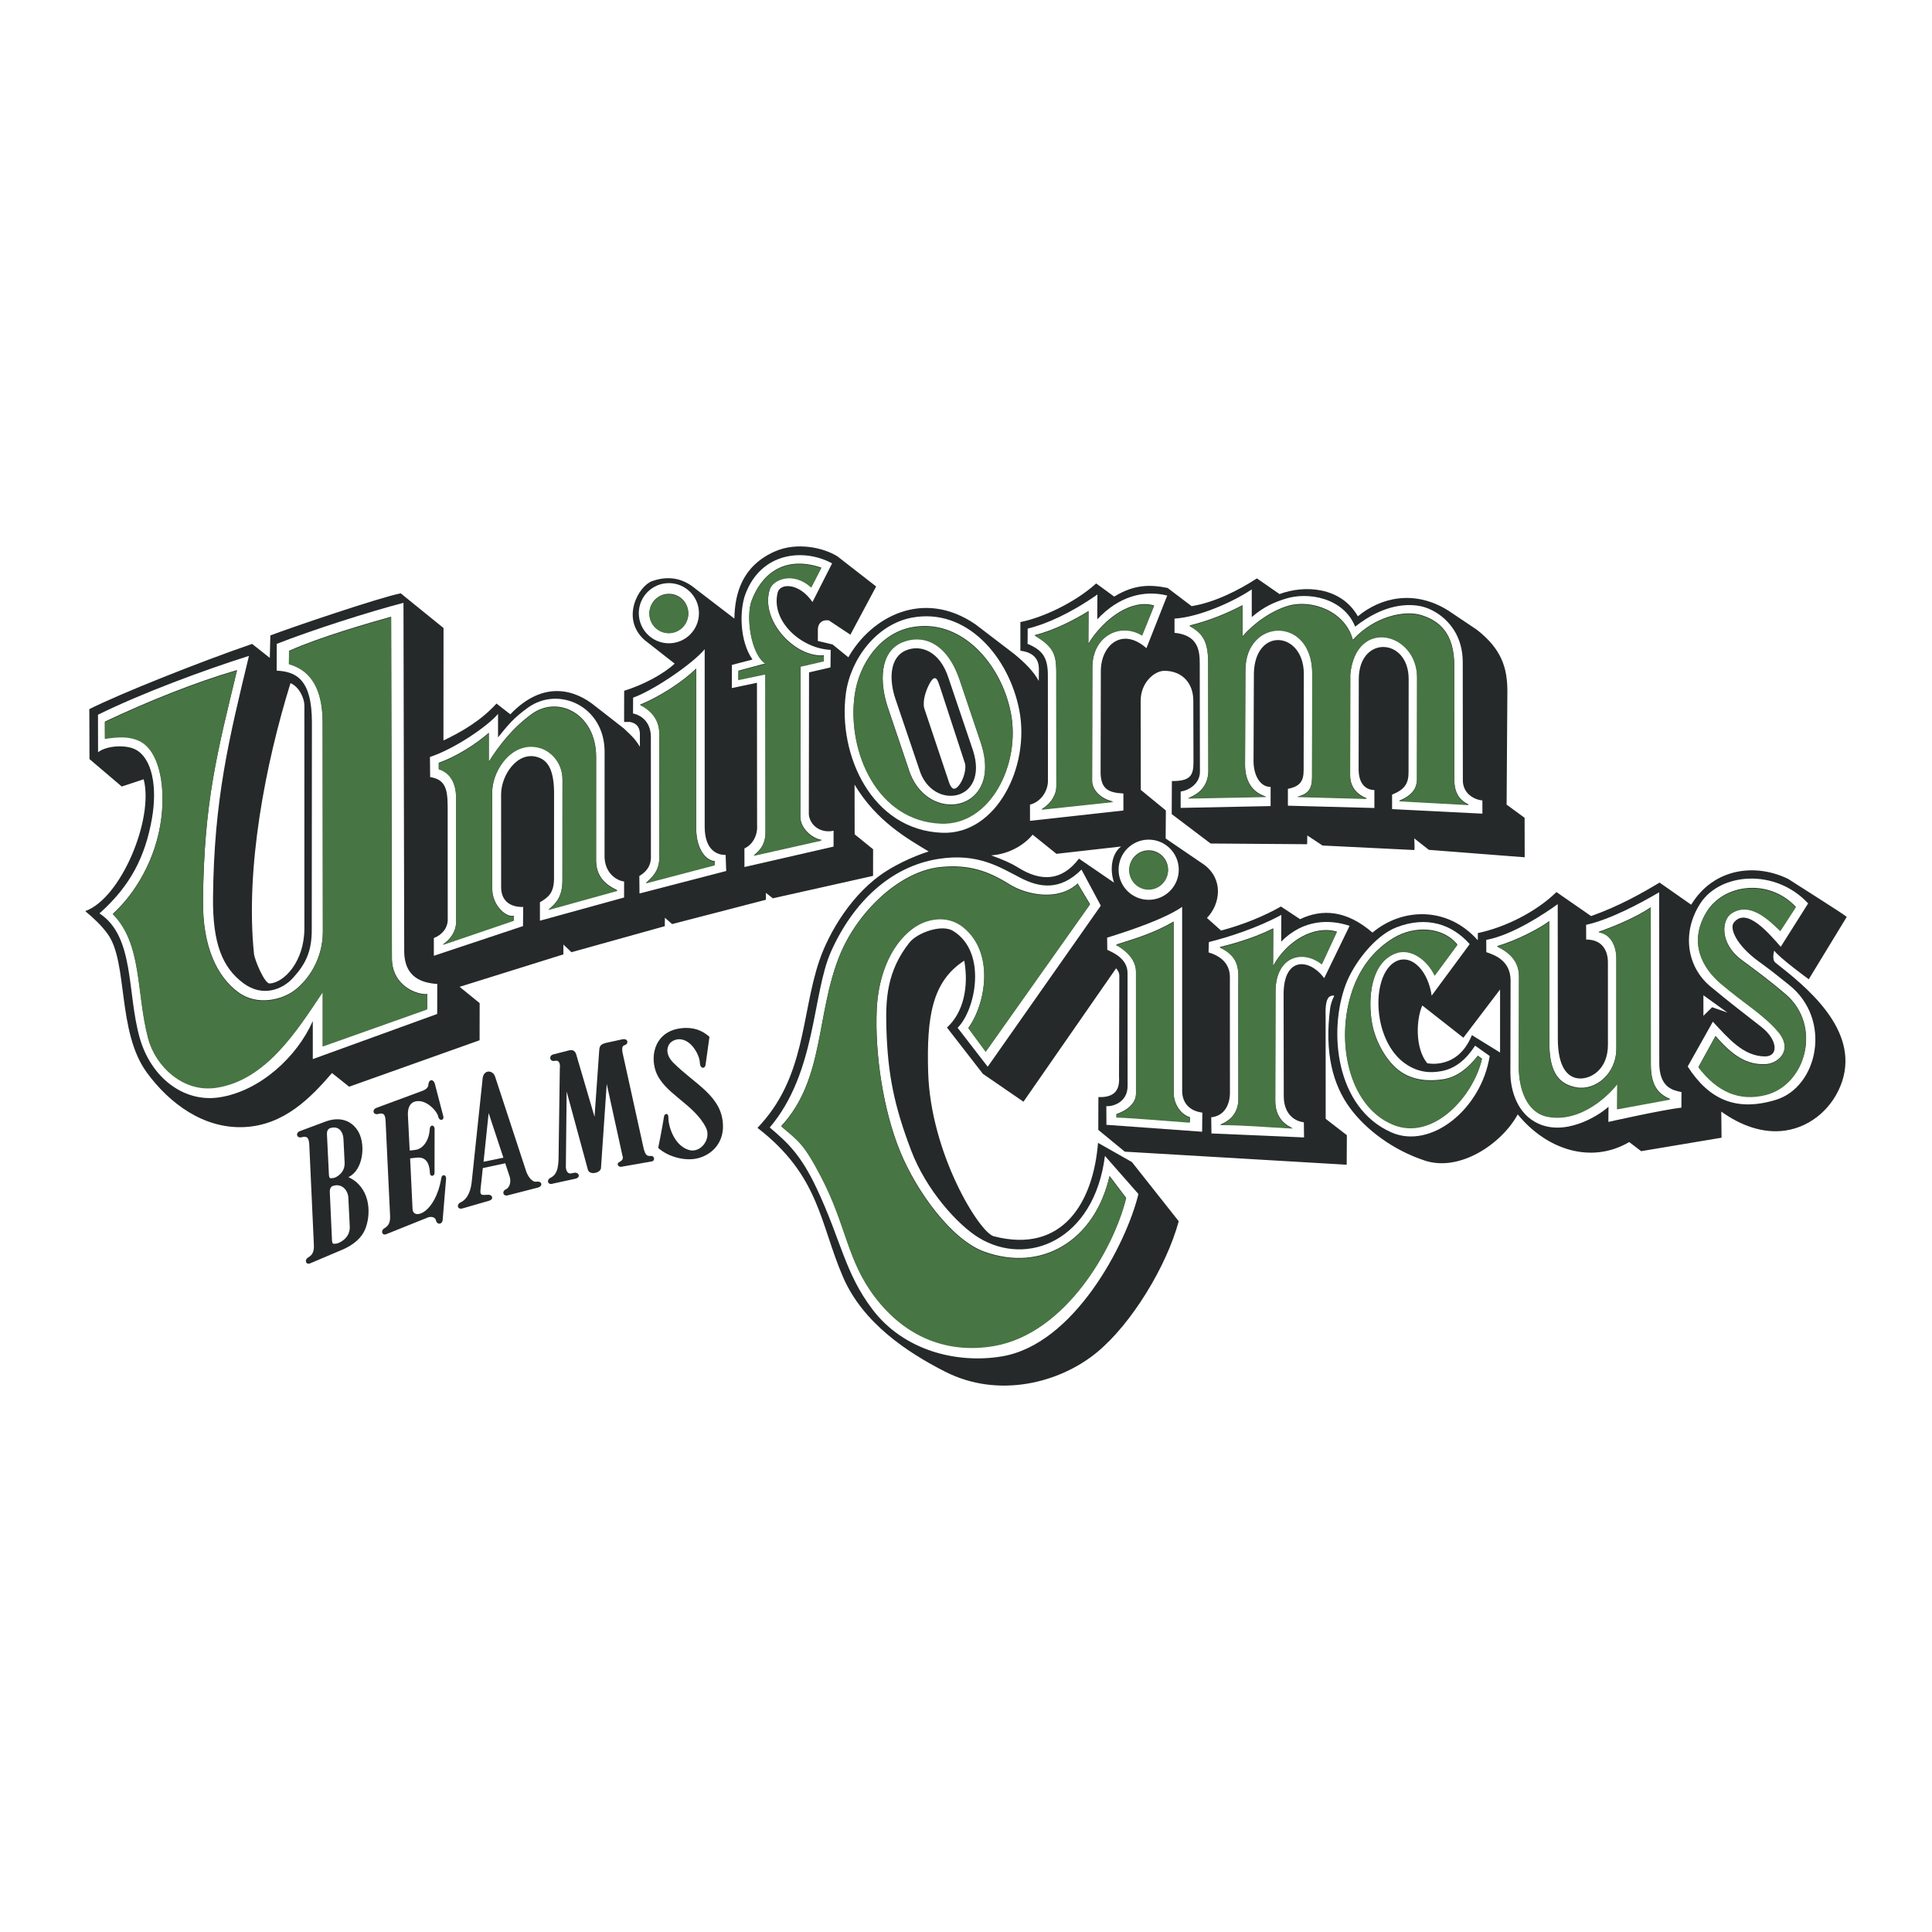 <?xml version="1.0" encoding="utf-8"?>
<!-- Generator: Adobe Illustrator 13.0.0, SVG Export Plug-In . SVG Version: 6.00 Build 14948)  -->
<!DOCTYPE svg PUBLIC "-//W3C//DTD SVG 1.0//EN" "http://www.w3.org/TR/2001/REC-SVG-20010904/DTD/svg10.dtd">
<svg version="1.0" id="Layer_1" xmlns="http://www.w3.org/2000/svg" xmlns:xlink="http://www.w3.org/1999/xlink" x="0px" y="0px"
	 width="192.756px" height="192.756px" viewBox="0 0 192.756 192.756" enable-background="new 0 0 192.756 192.756"
	 xml:space="preserve">
<g>
	<polygon fill-rule="evenodd" clip-rule="evenodd" fill="#FFFFFF" points="0,0 192.756,0 192.756,192.756 0,192.756 0,0 	"/>
	<path fill-rule="evenodd" clip-rule="evenodd" fill="#25292A" d="M66.734,63.116c1.07,0,1.938-0.867,1.938-1.936
		c0-1.07-0.867-1.937-1.938-1.937c-1.068,0-1.935,0.867-1.935,1.937C64.799,62.249,65.666,63.116,66.734,63.116L66.734,63.116z"/>
	<path fill-rule="evenodd" clip-rule="evenodd" fill="#25292A" d="M177.141,96.05c-0.404-0.319-0.125-1.203-0.125-1.203
		c0.527,0.729,3.445,2.854,3.445,2.854l3.791-6.227c-0.766-0.575-5.292-3.412-5.823-3.771c-3.227-1.599-7.445-1.137-9.698,2.56
		l-3.155-2.208c-1.802,1.081-4.024,2.346-6.831,3.342l-3.458-2.396c-2.057,2.013-5.201,3.546-7.843,4.091l-0.004,0.719
		c-3.069-3.45-7.594-3.221-10.508-0.765c-2.608-2.264-5.062-2.377-7.22-1.339l-1.912-1.263c-1.684,0.953-3.715,1.796-5.972,2.398
		l-1.411-1.258c1.366-1.413,1.674-3.906-0.334-5.349l-3.786-2.579l0.022-2.794l-2.501-2.051l-0.014-8.891
		c0.003-1.837,1.382-2.989,2.357-2.992c1.749-0.004,2.898,1.192,2.896,2.983l0.017,6.203c-0.014,1.289-0.358,1.824-2.156,1.811
		l-0.016,3.296l3.878,2.935l9.632,0.071l0.017-0.874l1.521,1.004l9.145,0.45c0.073,0.005,0.006-1.162,0.006-1.162l1.457,1.144
		l9.561,0.742l-0.009-3.94l-1.795-1.314l0.075-11.31c0.002-2.321-0.571-4.22-3.059-6.149l-2.823-1.894
		c-3.435-2.16-6.809-1.278-9.033,0.563c-1.688-2.953-5.329-3.146-7.816-2.217l-2.256-1.565c-1.738,1.135-4.193,2.4-6.514,2.771
		l-2.399-1.816c-1.761-0.357-3.334-0.357-5.326,0.863l-1.798-1.314c-2.192,1.975-5.413,3.432-7.562,3.854v2.861
		c0.768,0.092,1.843,0.437,1.846,1.811l-0.011,1.2c-0.529-0.963-1.374-1.806-2.453-2.69l-3.862-2.953
		c-5.259-3.604-10.437-0.691-12.682,3.287l-1.576-1.281l-1.469-0.347l0.003-1.139c-0.005-0.423,0.226-0.921,0.871-0.928l0.223,0.014
		l2.151,1.425l2.57-4.81l-3.865-3.006c-1.341-0.844-4.015-1.485-6.276-0.474c-3.194,1.432-3.961,4.117-4.004,6.684l-3.85-2.95
		c-1.055-0.884-2.435-1.458-4.355-0.789c-1.331,0.467-3.181,3.701-0.762,5.876l3.01,2.354c-1.096,1.031-3.088,2.105-5.039,2.712
		l-0.006,3.112l0.564-0.006c0.855,0.16,1.044,0.739,1.01,1.367l0.001,1.114c-0.54-0.902-1-1.247-1.604-1.833l-2.867-2.235
		c-1.936-1.587-5.119-2.663-8.456,0.828l-1.38-1.074c-1.495,1.649-3.414,2.799-5.292,3.683l0.009-11.217l-4.271-3.462
		c-1.988,0.374-11.038,3.442-13.008,4.201l-0.056,2.237l-1.764-1.392c-5.26,1.809-13.237,4.992-16.242,6.508l0.017,4.983
		l3.221,2.738l2.184-0.723c1.036,3.948-2.263,11.887-5.829,13.153c0.92,0.768,1.631,1.447,2.229,2.267
		c2.067,2.834,0.916,9.735,3.919,13.845c2.243,3.066,5.665,5.628,9.72,5.435c3.995-0.187,6.643-2.949,8.751-5.391l1.713,1.363
		l13.013-4.634l0.006-3.707l-2-1.624l10.354-3.236l0.001-0.983l0.804,0.766l9.312-2.597l0.011-0.842l0.722,0.632l9.357-2.425
		l-0.003-0.69l0.697,0.544l9.996-2.238l0.004-2.655l-1.84-1.492l-0.01-4.955c2.203,3.68,5.309,5.406,7.396,6.667
		c0,0-2.087,0.617-4.169,1.92c-3.502,2.187-5.817,6.25-6.743,8.975c-1.832,5.4-1.338,11.659-6.17,16.681
		c6.213,4.793,6.213,9.509,8.531,14.873c1.999,4.624,6.446,7.547,10.188,9.45c5.326,2.711,11.436,1.135,15.156-1.933
		c3.438-2.834,6.927-8.548,8.154-13.073l-4.675-5.909l-3.379-1.913c-0.459,5.828-3.451,11.12-10.406,9.32
		c-1.419-0.369-6.308-8.243-6.541-16.399c-0.155-5.461,0.381-9.028,3.604-11.097c0.46,2.607-0.077,5.176-1.727,6.671l3.587,4.622
		l4.046,2.779l9.24-13.307c0.193,0.193,0.345,0.499,0.324,0.812l-0.031,9.966c0.048,0.872-0.024,2.146-2.057,2.068l-0.012,3.271
		l2.646,2.174l22.139,1.304l0.017-2.949l-2.113-1.631l-0.006-10.187c-0.008-0.465-0.083-1.855,0.496-2.059
		c0.16-0.058,0.431-0.116,0.325,0.067c-0.099,0.173-0.304,0.635-0.377,1.204c-0.55,4.302,0.227,7.55,2.041,9.969
		c1.574,2.096,4.222,4.125,7.427,5.176c3.465,1.139,7.646-1.66,9.255-4.613c2.877,3.527,7.325,4.986,11.121,2.76l1.192,0.909
		l8.021-1.343l-0.028-2.608c1.936,1.395,4.191,2.225,6.41,1.891c2.644-0.396,4.808-2.37,5.645-4.893
		C185.518,102.673,180.131,98.399,177.141,96.05L177.141,96.05z M26.91,98.123c-0.523,0.031-1.511-2.384-1.568-2.943
		c-0.885-8.576,1.147-18.967,3.639-27.021c0.844,0.344,1.419,1.496,1.387,2.335v22.15C30.361,95.922,28.367,98.032,26.91,98.123
		L26.91,98.123z M95.619,78.421c-0.488,0.553-0.755,0.169-0.948-0.41l-2.468-7.377c-0.176-0.787,0.223-1.895,0.599-2.535
		c0.643-1.091,0.847,0.156,0.977,0.427l2.486,7.61C96.436,76.596,96.177,77.786,95.619,78.421L95.619,78.421z M111.149,88.062
		l-3.503-2.397c-1.699,2.242-3.774,2.336-6.092,0.876c-0.634-0.397-1.399-0.742-2.664-1.202c1.801-0.115,3.336-1.074,4.134-2.064
		l2.378,1.911l6.449-0.73C110.893,85.185,110.701,86.758,111.149,88.062L111.149,88.062z M149.662,105.01l-2.812-1.735
		c-1.405,3.501-4.455,2.803-4.455,2.803c-1.246-1.524-1.093-4.402-0.492-5.762l4.099,3.218l3.66-4.812V105.01L149.662,105.01z
		 M170.821,100.491l-0.872,0.858v-2.052l2.396,1.726L170.821,100.491L170.821,100.491z"/>
	<path fill-rule="evenodd" clip-rule="evenodd" fill="#25292A" d="M44.17,121.65l0.335-4.028c0.045-0.446-0.42-0.508-0.474-0.101
		c-0.598,3.568-2.812,4.235-2.87,3.109l-0.242-5.058l0.63-0.071c1.198-0.155,1.32,0.993,1.344,1.546
		c0.016,0.387,0.479,0.331,0.46-0.048l0.008-4.374c-0.021-0.429-0.452-0.441-0.483,0.006c-0.04,0.828-0.39,1.688-1.135,2.014
		c-0.242,0.106-0.868,0.144-0.868,0.144l-0.179-3.531c-0.036-0.861,0.303-1.254,0.722-1.362c1.106-0.286,2.199,0.995,2.296,1.479
		c0.11,0.551,0.682,0.409,0.491-0.095l-0.768-2.952c-0.116-0.719-0.644-0.728-0.698-0.114c-0.029,0.33-0.239,0.508-0.804,0.697
		l-4.345,1.609c-0.527,0.166-0.366,0.787,0.186,0.612c0.604-0.159,0.671,0.215,0.699,0.804l0.439,9.25
		c0.026,0.539,0.006,1.031-0.549,1.348c-0.43,0.246-0.241,0.78,0.181,0.596l4.021-1.613c0.235-0.147,0.832-0.2,0.932,0.248
		C43.604,122.238,44.163,122.179,44.17,121.65L44.17,121.65z"/>
	<path fill-rule="evenodd" clip-rule="evenodd" fill="#25292A" d="M67.943,102.59c1.265-0.152,2.142,0.23,2.84,0.854l-0.388,2.779
		c-0.061,0.466-0.548,0.394-0.564-0.147c-0.02-0.699-0.519-1.503-0.919-1.878c-0.968-0.912-1.938-0.422-2.188,0.056
		c-0.366,0.71,0.062,1.382,0.45,1.771c2.191,2.192,4.923,3.338,4.959,6.328c0.017,1.427-0.805,2.691-2.363,3.167
		c-1.353,0.411-3.154-0.122-4.101-0.992c0,0,0.414-2.044,0.578-3.121c0.04-0.331,0.464-0.419,0.439,0.111
		c-0.01,0.81,0.559,2.773,2.044,3.215c1.167,0.348,2.267-1.092,1.704-2.227c-1.185-2.386-4.265-3.422-5.022-5.663
		C64.849,105.183,65.416,102.894,67.943,102.59L67.943,102.59z"/>
	<path fill-rule="evenodd" clip-rule="evenodd" fill="#25292A" d="M56.535,108.903l-0.08,7.547c0.029,0.362,0.173,0.639,0.465,0.629
		l0.397-0.073c0.395-0.068,0.664,0.414,0.14,0.585l-2.253,0.489c-0.599,0.209-0.685-0.382-0.271-0.578
		c0.789-0.371,0.795-1.388,0.801-2.423l0.12-8.509c0.047-0.352-0.024-0.795-0.421-0.737l-0.176,0.02
		c-0.413,0.036-0.521-0.52-0.071-0.65l1.585-0.407c0.606-0.149,0.715,0.358,0.766,0.572l1.781,6.055l0.468-6.646
		c0.032-0.543,0.278-0.604,0.634-0.719l1.637-0.358c0.633-0.147,0.679,0.445,0.286,0.567c-0.262,0.083-0.293,0.25-0.247,0.685
		l2.125,9.649c0.163,0.591,0.286,0.768,0.714,0.73c0.379-0.035,0.471,0.521,0.027,0.555l-2.865,0.503
		c-0.39,0.135-0.624-0.265-0.351-0.428c0.225-0.143,0.518-0.239,0.343-0.71l-1.556-7.105l-0.574,8.402
		c-0.045,0.475-1.138,0.74-1.305,0.156L56.535,108.903L56.535,108.903z"/>
	<path fill-rule="evenodd" clip-rule="evenodd" fill="#25292A" d="M53.529,117.898c-0.452,0.072-0.846-0.531-1.021-1l-3.103-9.456
		c-0.216-0.708-1.126-0.747-1.246,0.106l-1.078,10.195c-0.079,0.922-0.351,1.854-1.14,2.225c-0.415,0.194-0.328,0.787,0.273,0.576
		l2.601-0.752c0.525-0.172,0.254-0.654-0.139-0.586l-0.435,0.011c-0.291,0.008-0.348-0.171-0.296-0.59l0.226-2.088l2.235-0.479
		l0.406,1.214c0.288,0.794-0.101,1.292-0.333,1.382c-0.424,0.169-0.325,0.789,0.274,0.578l2.932-0.752
		C54.21,118.311,54.059,117.812,53.529,117.898L53.529,117.898z M48.246,115.908l0.506-4.86l1.47,4.452L48.246,115.908
		L48.246,115.908z"/>
	<path fill-rule="evenodd" clip-rule="evenodd" fill="#25292A" d="M34.759,117.441c1.438-0.662,1.742-3.111,1.039-4.45
		c-0.468-0.896-1.531-1.716-3.263-1.116l-2.578,0.964c-0.525,0.168-0.364,0.787,0.188,0.611c0.603-0.159,0.689,0.249,0.716,0.839
		l0.45,9.81c0.025,0.538,0.007,1.029-0.551,1.348c-0.431,0.246-0.24,0.782,0.182,0.596l3.208-1.36
		c1.064-0.459,1.952-1.134,2.333-2.172C37.084,120.864,36.853,118.397,34.759,117.441L34.759,117.441z M32.819,117.254l-0.197-4.036
		c-0.03-0.395,0.118-0.597,0.318-0.663c0.864-0.284,1.292,0.389,1.326,1.067l0.117,2.381c0.045,1.059-0.892,1.499-1.104,1.526
		C32.897,117.58,32.867,117.582,32.819,117.254L32.819,117.254z M33.586,124.069c-0.382,0.049-0.413,0.051-0.461-0.277l-0.218-4.811
		c-0.029-0.394,0.117-0.598,0.319-0.662c0.864-0.286,1.494,0.412,1.529,1.19l0.141,2.857
		C34.952,123.573,33.797,124.042,33.586,124.069L33.586,124.069z"/>
	<path fill-rule="evenodd" clip-rule="evenodd" fill="#FFFFFF" d="M40.329,94.795l-0.074-34.65
		c-3.412,0.882-9.164,2.723-12.643,4.094l-0.009,2.67c1.875,0.1,3.525,0.79,3.516,5.182l-0.015,20.56
		c0.024,2.313-0.628,3.54-1.875,4.92c-1.026,1.137-3.008,1.958-4.935,0.531c-2.11-1.564-3.085-3.979-3.041-8.55
		c0.097-9.849,1.592-15.832,3.585-24.115c-4.486,1.419-10.698,3.721-15.062,5.87l0.008,3.744c0.867-0.678,2.772-0.77,3.728-0.275
		c1.665,0.862,2.213,3.74,1.639,6.94c-0.665,3.701-2.084,6.616-5.227,9.414c3.528,2.301,2.735,7.912,4.014,12.416
		c1.123,3.962,4.399,6.49,7.965,5.934c4.048-0.631,7.732-4.045,9.304-7.61v3.796l12.41-4.502l0.011-2.993
		C42.212,98.071,40.294,97.609,40.329,94.795L40.329,94.795z M42.619,100.663l-10.416,3.697v-5.408
		c-2.492,3.721-5.619,8.791-10.646,9.528c-3.275,0.48-6.035-2.126-6.777-4.937c-1.195-4.525-0.563-9.384-3.516-12.376
		c2.109-1.918,4.335-5.369,4.845-9.645c0.402-3.372-0.28-6.692-2.175-7.63c-0.965-0.479-2.095-0.442-3.462-0.224l-0.006-1.673
		c4.211-1.996,9.082-3.953,13.183-5.141c-1.993,8.283-3.298,13.153-3.393,23.002c-0.045,4.571,1.389,7.561,3.5,9.125
		c1.925,1.427,4.389,0.737,5.587-0.146c1.4-1.036,2.858-3.145,2.872-5.881L32.194,72.13c0.009-4.585-2.139-5.543-3.364-5.912
		l0.011-1.29c3.169-1.409,7.886-2.751,10.186-3.403l0.077,34.115c0.041,2.892,2.762,3.658,3.526,3.525L42.619,100.663
		L42.619,100.663z"/>
	<path fill-rule="evenodd" clip-rule="evenodd" fill="#FFFFFF" d="M60.317,85.22l0.004-10.295c-0.048-4.466-4.571-6.519-7.631-4.335
		c-1.428,1.019-2.042,1.788-3.001,2.978v-2.341c-1.036,1.229-4.333,3.49-6.794,4.297l0.021,2.008c1.788,0.253,1.75,1.635,1.75,3.556
		l0.004,10.49c0.074,1.048-0.656,1.739-1.385,2.007l0.001,1.774l8.895-2.963l0.02-1.907c-1.362,0.028-2.205-0.662-2.202-1.982
		l-0.003-9.268c0-1.875,1.603-4.309,3.614-3.708c0.873,0.26,1.639,0.989,1.671,3.471l-0.006,8.707
		c-0.026,1.39-0.562,1.812-1.406,2.311v1.839l8.396-2.315l0.003-1.596C61.578,87.87,60.236,87.142,60.317,85.22L60.317,85.22z
		 M54.713,90.746c0.766-0.614,1.417-1.303,1.404-3l0.007-9.975c0.006-1.789-1.221-2.864-2.17-3.163
		c-2.704-0.853-4.725,2.025-4.84,4.208l0.001,9.881c-0.001,1.55,1.302,2.854,2.165,2.671l-0.018,0.45l-7.095,2.416
		c0.689-0.459,1.343-1.227,1.347-2.313L45.51,79.591c0-1.806-0.864-2.631-1.731-2.883L43.777,76.1
		c1.656-0.579,3.65-1.806,4.993-2.995v2.878c0.996-1.574,2.338-3.337,4.267-4.741c2.675-1.946,6.431,0.024,6.44,4.222l-0.003,10.408
		c0.032,1.96,1.451,2.611,2.142,2.958L54.713,90.746L54.713,90.746z"/>
	<path fill-rule="evenodd" clip-rule="evenodd" fill="#FFFFFF" d="M80.696,81.264l0.021-14.181l2.139-0.497l0.022-1.748
		c-2.969-0.131-5.999-2.891-5.289-5.724c0.245-0.975,2.164-0.965,3.472,0.953l1.957-3.859c-2.765-1.509-7.059-1.177-8.651,3.075
		c-0.594,1.59-0.594,4.657,0.709,6.519l-2.053,0.536l-0.009,2.31l2.508-0.528l0.013,14.16c0.079,1.026-0.42,1.985-1.264,2.369
		l0.004,1.853l8.889-2.037l0.003-1.582C81.94,83.153,80.829,82.425,80.696,81.264L80.696,81.264z M75.19,85.339
		c0.807-0.615,1.188-1.304,1.188-2.33l-0.014-15.772l-2.698,0.567l0.011-0.891l2.703-0.729c-1.494-0.978-1.955-4.737-1.398-6.249
		c0.888-2.415,3.048-4.624,6.964-3.305l-0.999,1.941c-1.805-1.649-3.797-0.792-4.124,0.16c-1.055,3.101,2.473,6.896,5.367,6.644
		l0.015,0.56l-2.33,0.536l-0.022,15.024c0.018,1.083,1.054,2.119,2.166,2.31L75.19,85.339L75.19,85.339z"/>
	<path fill-rule="evenodd" clip-rule="evenodd" fill="#FFFFFF" d="M101.699,70.875c-1.026-5.331-5.26-10.281-10.723-9.252
		c-3.512,0.663-6.121,4.117-6.583,7.566c-0.816,6.115,2.573,13.638,9.614,13.898C99.414,83.287,102.781,76.494,101.699,70.875
		L101.699,70.875z M93.901,82.124c-6.401-0.236-9.378-7.181-8.635-12.737c0.419-3.139,2.512-6.208,5.704-6.811
		c4.967-0.936,8.954,3.704,9.887,8.549C101.842,76.236,98.815,82.306,93.901,82.124L93.901,82.124z"/>
	<path fill-rule="evenodd" clip-rule="evenodd" fill="#FFFFFF" d="M109.473,61.792l0.017-2.481c-2.66,1.869-5.153,2.98-6.958,3.403
		c0,0,0,1.611-0.02,1.516c1.479,0.631,2.05,1.326,2.033,3.226l0.008,10.43c0.012,1.049-0.716,2.124-1.791,2.392l0.002,1.616
		l9.318-1.031v-1.696c-1.42-0.078-2.225-0.384-2.275-2.02l0.023-10.158c-0.011-2.625,2.136-4.467,4.55-2.321l2.074-5.251
		C114.113,58.84,111.621,59.492,109.473,61.792L109.473,61.792z M113.958,63.364c-2.184-1.341-4.983,0.039-4.971,3.242
		l-0.024,11.306c0.012,0.792,0.703,1.75,2.121,2.059l-7.171,0.766c1.036-0.614,1.496-1.571,1.483-2.316l-0.007-10.812
		c0.02-2.172-0.057-3.016-2.166-4.243c2.032-0.498,4.104-1.61,5.384-2.407l-0.016,3.25c1.572-2.569,4.372-4.486,6.558-3.796
		L113.958,63.364L113.958,63.364z"/>
	<path fill-rule="evenodd" clip-rule="evenodd" fill="#FFFFFF" d="M147.897,79.855c-0.688-0.039-2.031-0.614-1.948-2.161
		l-0.011-11.681c-0.035-3.53-2.566-5.14-4.049-5.498c-1.284-0.307-3.731-0.333-6.684,2.006c-1.151-2.875-4.701-3.519-6.99-2.773
		c-1.102,0.358-2.062,0.742-3.326,1.817v-2.762c-1.88,1.266-5.254,2.762-7.707,2.916v1.416c2.262,0.232,2.526,1.627,2.517,3.074
		L119.717,77c-0.004,1.206-1.116,1.858-1.922,1.974l-0.002,1.63l8.976-0.181v-1.91c-1.034,0-1.687-1.11-1.704-2.551l0.035-8.807
		c0.135-4.634,4.89-4.136,4.982-0.035l-0.018,9.75c0.001,1.067-0.381,1.603-1.57,1.833v1.681l8.629,0.23V78.82
		c-0.882,0-1.572-0.654-1.572-2.062l0.015-8.973c-0.015-4.419,4.97-4.189,4.976-0.05l-0.011,9.304
		c0.005,1.167-0.416,1.743-1.643,2.241v1.448l9.012,0.45L147.897,79.855L147.897,79.855z M139.578,79.893
		c1.226-0.499,1.839-1.189,1.796-2.316l0.012-10.035c-0.006-4.446-6.065-6.055-6.665-0.293l-0.015,10.084
		c0,1.296,0.807,1.985,1.688,2.33l-6.98-0.191c1.457-0.268,1.496-1.266,1.495-2.142l0.017-10.17c-0.016-5.789-6.688-5.56-6.67-0.272
		l-0.034,9.342c-0.022,1.785,0.821,2.897,2.125,3.242l-7.822,0.153c1.342-0.498,1.993-1.419,2.036-2.663l-0.019-10.794
		c0.013-2.303-0.6-3.033-1.865-3.761c1.994-0.498,3.682-1.189,5.292-2.032v3.105c1.083-1.257,2.836-2.539,4.554-3.042
		c2.312-0.677,5.686,0.511,6.451,3.388c2.187-2.378,5.205-2.956,6.8-2.467c1.791,0.549,3.325,1.776,3.32,5.037l0.011,11.26
		c-0.043,1.547,0.608,2.237,1.452,2.621L139.578,79.893L139.578,79.893z"/>
	<path fill-rule="evenodd" clip-rule="evenodd" fill="#FFFFFF" d="M72.394,85.297c-1.192,0.003-2.074-0.841-2.087-2.786
		l-0.001-17.739c-1.174,1.431-5.047,4.078-7.14,4.834l-0.009,1.574c1.03,0.236,1.835,1.042,1.779,2.53l0.006,11.64
		c0.05,1.1-0.525,1.674-1.156,2.047l0.017,1.745l8.651-2.243L72.394,85.297L72.394,85.297z M71.302,86.286l-6.865,1.803
		c0.499-0.461,1.358-1.138,1.346-2.543l-0.006-12.408c0.018-2.063-1.922-2.84-1.922-2.84c1.826-0.719,4.241-2.253,5.606-3.607
		l0.001,15.975c0.014,1.946,0.896,3.172,1.857,3.248L71.302,86.286L71.302,86.286z"/>
	<path fill-rule="evenodd" clip-rule="evenodd" fill="#FFFFFF" d="M66.734,58.179c-1.657,0-3.001,1.343-3.001,3.001
		c0,1.657,1.344,3.001,3.001,3.001c1.659,0,3.001-1.344,3.001-3.001C69.736,59.522,68.393,58.179,66.734,58.179L66.734,58.179z
		 M66.734,63.116c-1.068,0-1.935-0.867-1.935-1.936c0-1.07,0.867-1.937,1.935-1.937c1.07,0,1.938,0.867,1.938,1.937
		C68.672,62.249,67.805,63.116,66.734,63.116L66.734,63.116z"/>
	<path fill-rule="evenodd" clip-rule="evenodd" fill="#FFFFFF" d="M110.24,115.326c-1.072,8.438-7.746,11.122-12.594,8.158
		c-2.055-1.255-5.226-4.697-6.75-8.727c-1.672-4.415-2.323-7.521-2.46-12.154c-0.084-2.867,0.022-5.684,2.295-8.558
		c0.781-0.987,3.22-1.871,4.36-1.168c3.453,2.124,2.226,7.916,0.45,9.665l3.003,3.887l11.283-16.072l-1.927-3.599
		c-2.185,2.186-4.258,1.755-6.029,0.855c-2.062-1.046-4.25-2.555-8.259-1.917c-4.77,0.756-8.489,4.322-10.685,9.208
		c-1.907,4.242-1.448,12.064-6.127,17.585c1.7,1.457,3.051,2.618,4.669,6.051c2.464,5.225,2.801,8.432,5.574,12.095
		c3.104,4.098,8.394,5.458,12.948,4.686c7.145-1.21,12.358-11.135,13.591-16.194L110.24,115.326L110.24,115.326z M99.146,134.246
		c-4.554,0.772-8.77-0.818-11.872-4.917c-2.774-3.662-2.819-7.092-5.344-11.941c-1.753-3.364-2.281-3.594-3.978-5.053
		c4.333-4.678,3.451-11.158,5.818-17.009c1.77-4.375,5.992-8.415,10.072-8.826c2.852-0.288,4.778,0.411,6.88,1.726
		c1.683,1.055,4.878,1.713,6.796-0.089l1.235,2.065l-10.401,14.695l-1.736-2.355c1.736-2.401,2.657-7.541-0.527-10.087
		c-1.588-1.269-3.644-0.841-4.935,0.095c-2.542,1.839-3.543,5.233-3.677,8.097c-0.206,4.441,0.637,10.117,2.347,14.266
		c1.641,3.984,5.117,8.77,8.357,9.954c5.692,2.079,11.023-1.026,12.52-7.545l1.656,2.188
		C111.123,124.568,106.29,133.035,99.146,134.246L99.146,134.246z"/>
	<path fill-rule="evenodd" clip-rule="evenodd" fill="#FFFFFF" d="M147.172,104.326c-0.846,1.298-1.882,2.252-3.313,2.532
		c-1.137,0.224-2.325,0.147-3.56-0.673c-1.476-0.981-2.309-2.744-2.625-4.462c-0.474-2.579,0.178-5.341,1.854-5.912
		c1.434-0.487,2.962,1.108,3.309,3.524l3.796-5.139c-1.765-1.994-4.295-2.837-7.299-1.68c-2.206,0.852-4.292,3.653-5.063,5.692
		c-1.757,4.669-1.029,12.291,4.531,14.764c3.931,1.748,8.983-2.283,9.825-7.617L147.172,104.326L147.172,104.326z M138.992,112.168
		c-4.595-1.888-5.819-8.735-3.952-13.69c0.768-2.039,2.089-3.77,4.024-4.923c2.008-1.198,4.846-1.16,6.341,0.68l-2.262,3.068
		c-0.729-1.572-2.373-2.749-3.805-2.256c-2.562,0.876-2.906,4.52-2.433,7.099c0.316,1.718,1.421,3.824,2.895,4.806
		c1.232,0.822,2.765,0.965,4.25,0.714c1.395-0.238,2.506-1.196,3.39-2.341l0.42,0.3
		C146.979,109.422,142.951,113.794,138.992,112.168L138.992,112.168z"/>
	<path fill-rule="evenodd" clip-rule="evenodd" fill="#FFFFFF" d="M165.547,105.797l-0.009-16.777
		c-1.765,1.036-4.871,2.722-7.291,3.25l0.007,1.467c1.609,0,2.185,1.112,2.168,2.336l0.002,8.132c0.015,2.494-1.712,3.49-2.917,3.39
		c-1.092-0.092-2.093-1.089-2.083-4.015l-0.01-13.372c-1.228,0.882-4.447,3.069-7.132,3.567l0.008,1.221
		c0.797,0.274,2.407,0.811,2.42,2.813l-0.019,9.28c0.006,1.182,0.397,3.698,2.478,4.858c2.82,1.576,6.31-0.609,7.311-1.527
		l-0.013,1.514c0,0,5.188-1.171,7.285-1.428l0.011-1.546C166.957,108.77,165.463,108.577,165.547,105.797L165.547,105.797z
		 M161.35,110.632l0.012-2.513c-0.731,0.995-3.606,3.909-6.966,3.254c-2.098-0.408-2.854-2.834-2.859-4.896l0.018-9.091
		c-0.013-1.579-1.01-2.423-2.197-2.998c2.03-0.577,4.294-1.802,5.214-2.493l0.009,12.105c-0.009,3.195,1.101,4.171,2.66,4.476
		c1.896,0.37,4.042-1.317,4.027-3.926V95.65c0.015-1.108-0.444-2.488-1.788-2.679c1.841-0.653,3.797-1.496,5.217-2.455l0.009,15.664
		c-0.009,2.476,1.063,3.088,1.947,3.472C165.654,109.843,161.35,110.632,161.35,110.632L161.35,110.632z"/>
	<path fill-rule="evenodd" clip-rule="evenodd" fill="#FFFFFF" d="M178.495,98.264c-1.574-1.25-1.508-1.229-3.054-2.358
		c-2.233-1.632-2.894-3.286-2.467-3.842c1.269-1.662,3.57,1.136,4.692,2.397l2.732-4.327c-3.28-3.529-8.763-3.069-10.753-0.006
		c-1.883,2.905-1.347,6.332,0.998,8.285c2.171,1.804,2.915,2.334,5.117,4.069c1.627,1.284,1.702,2.932,0.319,2.918
		c-2.144-0.021-3.64-1.808-5.188-3.465l-2.51,4.471c2.141,3.323,4.85,4.522,8.785,3.329
		C181.376,108.463,182.833,101.714,178.495,98.264L178.495,98.264z M176.173,109.198c-2.653,0.664-4.844-0.314-6.714-2.756
		l1.702-3.089c1.665,1.926,3.082,2.924,5.036,2.812c1.227-0.068,2.82-1.457,1.116-3.378c-1.497-1.688-3.204-2.647-5.576-4.646
		c-1.905-1.605-3.278-4.117-1.514-7.094c1.679-2.834,6.205-3.486,8.948-0.57l-1.544,2.372c-1.122-1.069-3.01-3.003-4.886-1.746
		c-0.931,0.626-1.259,2.977,1.05,4.685c1.541,1.138,2.829,2.089,4.357,3.396C181.821,102.322,180.188,108.194,176.173,109.198
		L176.173,109.198z"/>
	<path fill-rule="evenodd" clip-rule="evenodd" fill="#FFFFFF" d="M114.604,83.771c-1.658,0-3.002,1.344-3.002,3.001
		s1.344,3.002,3.002,3.002s3.002-1.345,3.002-3.002S116.262,83.771,114.604,83.771L114.604,83.771z M114.604,88.708
		c-1.071,0-1.937-0.865-1.937-1.935c0-1.069,0.865-1.936,1.937-1.936c1.069,0,1.936,0.867,1.936,1.936
		C116.539,87.843,115.673,88.708,114.604,88.708L114.604,88.708z"/>
	<path fill-rule="evenodd" clip-rule="evenodd" fill="#FFFFFF" d="M117.945,108.833l-0.003-18.352
		c-1.796,1.222-5.133,2.336-7.483,3.07l0.015,1.215c0.486,0.23,2.03,0.849,2.021,2.314l0.006,11.258
		c0.003,1.734-1.608,2.079-2.122,2.024l0.01,1.862l9.548,0.689l0.02-1.907C118.677,110.841,117.948,110.035,117.945,108.833
		L117.945,108.833z M118.708,111.956c-2.178-0.158-6.242-0.501-7.316-0.509l-0.007-0.299c0,0,1.963-0.576,1.96-2.081l-0.005-12.14
		c0.008-1.734-1.999-2.685-1.999-2.685c2.505-0.774,3.962-1.272,5.757-2.304l0.005,17.01c-0.036,0.934,0.501,2.16,1.627,2.519
		L118.708,111.956L118.708,111.956z"/>
	<path fill-rule="evenodd" clip-rule="evenodd" fill="#FFFFFF" d="M127.823,93.947l0.017-2.674c-2.298,1.274-5.289,2.233-7.23,2.716
		l-0.034,1.031c2.358,0.71,2.128,2.358,2.128,2.901l0.007,10.967c0.033,1.301-0.543,2.45-1.867,2.584l0.022,1.612l9.239,0.398
		l-0.02-1.511c-1.093-0.136-2.012-0.979-2.004-2.634l-0.016-10.156c0.008-3.72,2.538-3.605,4.052-1.593l2.531-5.214
		C132.674,91.704,130.028,91.704,127.823,93.947L127.823,93.947z M131.885,96.171c-1.971-1.552-4.579-0.747-4.624,2.667
		l-0.024,10.961c-0.006,0.926,0.3,2.154,1.736,2.749c-2.512-0.136-5.079-0.364-7.246-0.347c1.169-0.44,1.821-1.323,1.828-2.545
		l-0.007-11.389c0-1.308,0.268-2.805-1.861-3.783c2.054-0.479,4.028-1.189,5.347-1.87l-0.015,3.75
		c1.399-2.553,4.122-4.084,6.366-3.414L131.885,96.171L131.885,96.171z"/>
	<path fill-rule="evenodd" clip-rule="evenodd" fill="#FFFFFF" d="M97.893,74.17l-2.153-6.394c-1.344-3.931-3.843-4.514-5.706-3.739
		c-2.298,0.958-2.279,4.042-1.469,6.484l2.083,6.177C92.351,82.357,100.117,81.115,97.893,74.17L97.893,74.17z M91.715,76.758
		l-2.395-7.077c-0.6-1.809-0.616-4.093,1.086-4.801c1.382-0.575,3.337,0,4.228,2.768l2.446,7.237
		C98.729,80.028,92.978,80.948,91.715,76.758L91.715,76.758z"/>
	<path fill-rule="evenodd" clip-rule="evenodd" fill="#477543" d="M66.725,63.173c1.071,0,1.938-0.865,1.938-1.936
		c0-1.07-0.867-1.935-1.938-1.935c-1.068,0-1.935,0.865-1.935,1.935C64.79,62.308,65.657,63.173,66.725,63.173L66.725,63.173z"/>
	<path fill-rule="evenodd" clip-rule="evenodd" fill="#477543" d="M42.609,100.721l-10.415,3.696v-5.406
		c-2.492,3.719-5.619,8.791-10.646,9.527c-3.275,0.481-6.036-2.127-6.777-4.937c-1.194-4.526-0.563-9.385-3.516-12.376
		c2.108-1.918,4.333-5.369,4.845-9.645c0.402-3.372-0.28-6.691-2.175-7.629c-0.966-0.478-2.095-0.442-3.462-0.223l-0.006-1.674
		c4.211-1.997,9.082-3.954,13.185-5.143c-1.995,8.284-3.299,13.155-3.394,23.004c-0.045,4.57,1.387,7.561,3.5,9.125
		c1.927,1.428,4.391,0.737,5.587-0.146c1.4-1.034,2.858-3.143,2.872-5.879l-0.022-20.827c0.009-4.584-2.139-5.543-3.364-5.912
		l0.009-1.29c3.171-1.409,7.889-2.751,10.189-3.403l0.075,34.114c0.04,2.892,2.762,3.659,3.527,3.526L42.609,100.721L42.609,100.721
		z"/>
	<path fill-rule="evenodd" clip-rule="evenodd" fill="#477543" d="M54.703,90.803c0.77-0.614,1.419-1.303,1.406-3l0.006-9.973
		c0.008-1.791-1.219-2.866-2.168-3.164c-2.706-0.852-4.725,2.022-4.842,4.207l0.004,9.879c-0.004,1.552,1.302,2.855,2.163,2.673
		l-0.018,0.452l-7.095,2.416c0.689-0.461,1.343-1.227,1.347-2.313l-0.006-12.331c0.002-1.808-0.862-2.633-1.729-2.884l-0.001-0.608
		c1.655-0.578,3.649-1.805,4.99-2.995v2.878c0.999-1.571,2.341-3.337,4.267-4.74c2.676-1.947,6.433,0.023,6.443,4.219L59.465,85.93
		c0.033,1.958,1.451,2.612,2.142,2.958L54.703,90.803L54.703,90.803z"/>
	<path fill-rule="evenodd" clip-rule="evenodd" fill="#477543" d="M75.183,85.397c0.804-0.614,1.188-1.305,1.186-2.331
		l-0.014-15.771l-2.698,0.566l0.01-0.891l2.703-0.729c-1.495-0.977-1.955-4.736-1.398-6.249c0.888-2.414,3.046-4.622,6.964-3.305
		l-1,1.942c-1.805-1.648-3.797-0.792-4.123,0.159c-1.058,3.101,2.472,6.896,5.366,6.645l0.013,0.559l-2.328,0.536l-0.021,15.025
		c0.017,1.083,1.052,2.118,2.164,2.311L75.183,85.397L75.183,85.397z"/>
	<path fill-rule="evenodd" clip-rule="evenodd" fill="#477543" d="M113.947,63.421c-2.182-1.339-4.981,0.041-4.969,3.242
		l-0.023,11.307c0.011,0.792,0.702,1.75,2.121,2.059l-7.172,0.766c1.036-0.614,1.496-1.573,1.482-2.315l-0.006-10.814
		c0.02-2.172-0.058-3.015-2.166-4.243c2.032-0.499,4.104-1.61,5.384-2.405l-0.017,3.25c1.573-2.571,4.372-4.487,6.558-3.795
		L113.947,63.421L113.947,63.421z"/>
	<path fill-rule="evenodd" clip-rule="evenodd" fill="#477543" d="M139.567,79.95c1.229-0.497,1.841-1.189,1.797-2.318l0.013-10.033
		c-0.008-4.444-6.065-6.055-6.665-0.294l-0.015,10.086c0,1.294,0.807,1.985,1.688,2.328l-6.98-0.191
		c1.457-0.268,1.496-1.264,1.494-2.14l0.017-10.172c-0.015-5.789-6.687-5.558-6.669-0.272l-0.034,9.343
		c-0.021,1.784,0.821,2.896,2.125,3.24l-7.823,0.154c1.342-0.499,1.994-1.417,2.037-2.662l-0.018-10.795
		c0.012-2.304-0.601-3.031-1.866-3.761c1.994-0.498,3.681-1.189,5.293-2.032v3.105c1.084-1.255,2.834-2.54,4.553-3.042
		c2.311-0.677,5.687,0.51,6.453,3.388c2.185-2.378,5.204-2.956,6.8-2.467c1.789,0.549,3.323,1.777,3.318,5.036l0.012,11.261
		c-0.046,1.547,0.606,2.236,1.45,2.62L139.567,79.95L139.567,79.95z"/>
	<path fill-rule="evenodd" clip-rule="evenodd" fill="#477543" d="M71.292,86.344l-6.865,1.802c0.5-0.461,1.36-1.14,1.348-2.544
		L65.77,73.194c0.017-2.063-1.923-2.838-1.923-2.838c1.825-0.721,4.241-2.255,5.604-3.608l0.003,15.975
		c0.014,1.944,0.896,3.173,1.857,3.247L71.292,86.344L71.292,86.344z"/>
	<path fill-rule="evenodd" clip-rule="evenodd" fill="#477543" d="M66.725,63.173c-1.068,0-1.935-0.865-1.935-1.936
		c0-1.07,0.867-1.935,1.935-1.935c1.071,0,1.938,0.865,1.938,1.935C68.663,62.308,67.796,63.173,66.725,63.173L66.725,63.173z"/>
	<path fill-rule="evenodd" clip-rule="evenodd" fill="#477543" d="M99.138,134.304c-4.554,0.772-8.77-0.819-11.874-4.917
		c-2.772-3.662-2.817-7.092-5.343-11.94c-1.753-3.365-2.278-3.596-3.978-5.054c4.333-4.678,3.451-11.159,5.817-17.009
		c1.771-4.374,5.993-8.415,10.073-8.826c2.852-0.288,4.779,0.411,6.88,1.726c1.683,1.055,4.878,1.713,6.796-0.089l1.234,2.067
		l-10.401,14.692l-1.735-2.355c1.735-2.4,2.656-7.538-0.528-10.086c-1.585-1.268-3.643-0.841-4.936,0.094
		c-2.541,1.839-3.542,5.233-3.675,8.099c-0.208,4.44,0.637,10.116,2.346,14.264c1.641,3.984,5.117,8.771,8.359,9.955
		c5.692,2.082,11.022-1.026,12.519-7.545l1.655,2.187C111.114,124.627,106.282,133.094,99.138,134.304L99.138,134.304z"/>
	<path fill-rule="evenodd" clip-rule="evenodd" fill="#477543" d="M138.983,112.226c-4.595-1.886-5.82-8.735-3.954-13.69
		c0.77-2.04,2.091-3.771,4.026-4.925c2.008-1.196,4.847-1.158,6.343,0.684l-2.264,3.067c-0.729-1.573-2.374-2.749-3.807-2.258
		c-2.56,0.877-2.904,4.52-2.431,7.1c0.316,1.719,1.419,3.824,2.895,4.806c1.234,0.822,2.765,0.965,4.25,0.713
		c1.394-0.237,2.505-1.196,3.39-2.339l0.419,0.3C146.97,109.479,142.941,113.851,138.983,112.226L138.983,112.226z"/>
	<path fill-rule="evenodd" clip-rule="evenodd" fill="#477543" d="M161.34,110.688l0.014-2.512c-0.732,0.995-3.609,3.91-6.967,3.254
		c-2.099-0.409-2.854-2.834-2.86-4.896l0.018-9.089c-0.011-1.58-1.007-2.425-2.198-3c2.033-0.573,4.296-1.801,5.216-2.49
		l0.009,12.104c-0.009,3.197,1.102,4.171,2.659,4.475c1.896,0.37,4.043-1.317,4.028-3.925l-0.002-8.9
		c0.017-1.109-0.442-2.49-1.785-2.681c1.841-0.652,3.796-1.496,5.215-2.455l0.01,15.663c-0.01,2.477,1.065,3.089,1.947,3.473
		C165.645,109.901,161.34,110.688,161.34,110.688L161.34,110.688z"/>
	<path fill-rule="evenodd" clip-rule="evenodd" fill="#477543" d="M176.164,109.258c-2.653,0.662-4.844-0.316-6.716-2.756
		l1.704-3.092c1.663,1.927,3.082,2.924,5.035,2.814c1.229-0.069,2.821-1.458,1.117-3.378c-1.498-1.689-3.204-2.648-5.575-4.647
		c-1.906-1.604-3.28-4.116-1.516-7.093c1.682-2.833,6.207-3.486,8.949-0.569l-1.542,2.371c-1.125-1.069-3.011-3.003-4.885-1.746
		c-0.935,0.625-1.263,2.977,1.048,4.685c1.538,1.139,2.828,2.089,4.355,3.395C181.813,102.379,180.178,108.252,176.164,109.258
		L176.164,109.258z"/>
	<path fill-rule="evenodd" clip-rule="evenodd" fill="#477543" d="M114.595,88.767c-1.071,0-1.937-0.866-1.937-1.937
		c0-1.069,0.865-1.936,1.937-1.936c1.068,0,1.936,0.867,1.936,1.936C116.53,87.901,115.663,88.767,114.595,88.767L114.595,88.767z"
		/>
	<path fill-rule="evenodd" clip-rule="evenodd" fill="#477543" d="M118.701,112.013c-2.18-0.156-6.245-0.502-7.318-0.507
		l-0.008-0.298c0,0,1.964-0.579,1.96-2.083l-0.004-12.14c0.008-1.732-1.999-2.687-1.999-2.687c2.504-0.772,3.961-1.271,5.758-2.303
		l0.002,17.01c-0.034,0.934,0.503,2.161,1.627,2.519L118.701,112.013L118.701,112.013z"/>
	<path fill-rule="evenodd" clip-rule="evenodd" fill="#477543" d="M131.876,96.228c-1.972-1.552-4.58-0.745-4.625,2.666
		l-0.023,10.963c-0.008,0.927,0.299,2.153,1.738,2.748c-2.514-0.134-5.083-0.364-7.249-0.345c1.17-0.442,1.821-1.324,1.829-2.546
		l-0.008-11.39c0-1.31,0.268-2.804-1.86-3.782c2.053-0.479,4.027-1.188,5.347-1.87l-0.016,3.749
		c1.399-2.548,4.123-4.084,6.366-3.413L131.876,96.228L131.876,96.228z"/>
	<path fill-rule="evenodd" clip-rule="evenodd" fill="#477543" d="M100.849,71.183c-0.932-4.845-4.92-9.487-9.887-8.549
		c-3.192,0.602-5.284,3.671-5.704,6.808c-0.744,5.56,2.233,12.503,8.635,12.739C98.808,82.363,101.833,76.293,100.849,71.183
		L100.849,71.183z M90.639,76.758l-2.083-6.177c-0.808-2.444-0.83-5.528,1.469-6.485c1.864-0.775,4.362-0.195,5.707,3.74
		l2.153,6.393C100.108,81.172,92.342,82.414,90.639,76.758L90.639,76.758z"/>
</g>
</svg>
